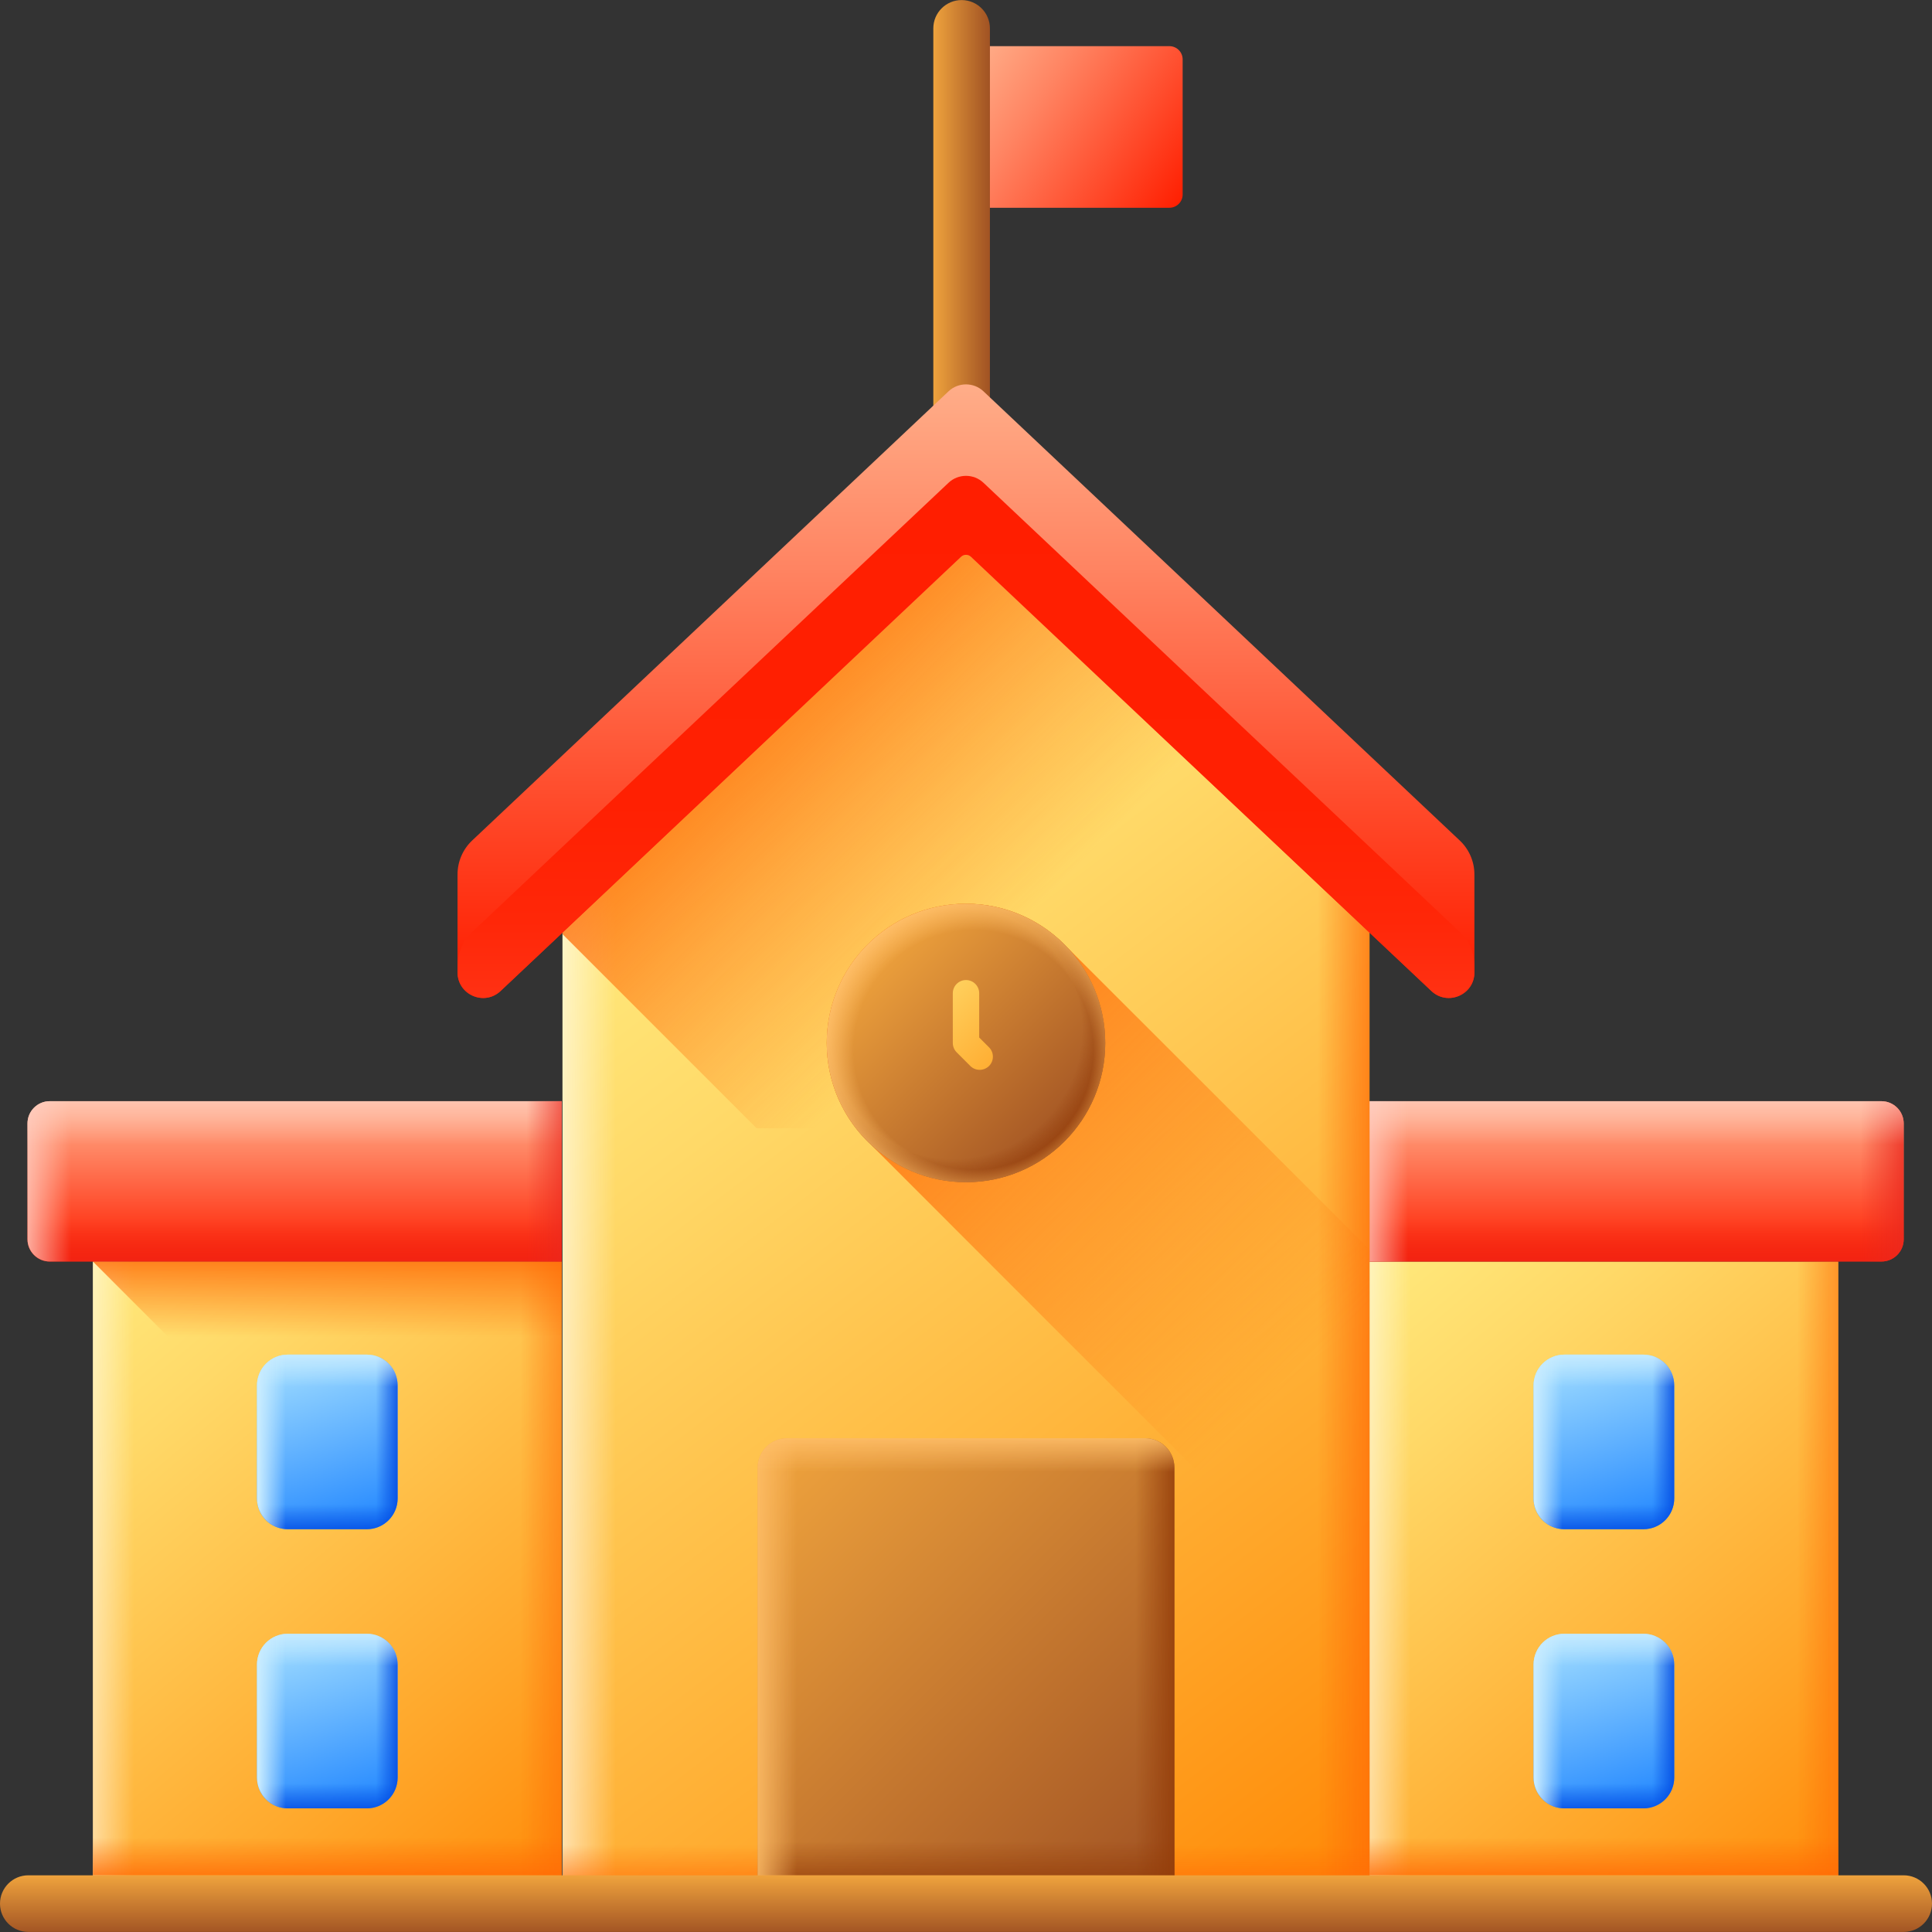 <svg width="82" height="82" viewBox="0 0 82 82" fill="none" xmlns="http://www.w3.org/2000/svg">
<rect x="0" y="0" width="82" height="82" fill="#333333" stroke="none"/>
<g clip-path="url(#clip0_37_536)">
<path d="M49.632 8.818H40.814V1.959H49.632C49.943 1.959 50.195 2.21 50.195 2.521V8.256C50.195 8.567 49.943 8.818 49.632 8.818Z" fill="url(#paint0_linear_37_536)"/>
<path d="M40.814 21.317C40.151 21.317 39.613 20.779 39.613 20.116V1.204C39.613 0.541 40.151 0.003 40.814 0.003C41.477 0.003 42.015 0.541 42.015 1.204V20.116C42.015 20.779 41.477 21.317 40.814 21.317Z" fill="url(#paint1_linear_37_536)"/>
<path d="M3.943 53.543H23.839V80.796H3.943V53.543Z" fill="url(#paint2_linear_37_536)"/>
<path d="M3.943 53.543H6.142V80.796H3.943V53.543Z" fill="url(#paint3_linear_37_536)"/>
<path d="M21.64 53.543H23.839V80.796H21.64V53.543Z" fill="url(#paint4_linear_37_536)"/>
<path d="M3.943 77.69H23.839V79.594H3.943V77.69Z" fill="url(#paint5_linear_37_536)"/>
<path d="M3.943 53.543L7.514 57.115H23.841V53.543H3.943Z" fill="url(#paint6_linear_37_536)"/>
<path d="M2.114 53.543H23.841V46.738H2.114C1.592 46.738 1.167 47.161 1.167 47.685V52.599C1.167 53.121 1.592 53.543 2.114 53.543Z" fill="url(#paint7_linear_37_536)"/>
<path d="M1.167 51.338V52.597C1.167 53.119 1.59 53.543 2.114 53.543H23.841V51.338H1.167Z" fill="url(#paint8_linear_37_536)"/>
<path d="M2.114 46.737H3.676V53.543H2.114C1.592 53.543 1.167 53.119 1.167 52.597V47.683C1.167 47.161 1.592 46.737 2.114 46.737Z" fill="url(#paint9_linear_37_536)"/>
<path d="M1.167 48.944V47.685C1.167 47.163 1.59 46.738 2.114 46.738H23.841V48.944H1.167Z" fill="url(#paint10_linear_37_536)"/>
<path d="M21.776 53.543H23.841V46.738H21.776V53.543Z" fill="url(#paint11_linear_37_536)"/>
<path d="M15.569 64.905H12.215C11.493 64.905 10.907 64.319 10.907 63.596V58.803C10.907 58.081 11.493 57.495 12.215 57.495H15.569C16.291 57.495 16.877 58.081 16.877 58.803V63.596C16.877 64.319 16.291 64.905 15.569 64.905Z" fill="url(#paint12_linear_37_536)"/>
<path d="M15.663 57.499V64.9C16.341 64.85 16.877 64.287 16.877 63.596V58.803C16.877 58.111 16.342 57.547 15.663 57.499Z" fill="url(#paint13_linear_37_536)"/>
<path d="M10.911 63.696C10.963 64.372 11.526 64.905 12.215 64.905H15.569C16.257 64.905 16.821 64.372 16.872 63.696H10.911Z" fill="url(#paint14_linear_37_536)"/>
<path d="M16.877 59.08V58.803C16.877 58.081 16.291 57.495 15.569 57.495H12.215C11.493 57.495 10.907 58.081 10.907 58.803V59.08H16.877Z" fill="url(#paint15_linear_37_536)"/>
<path d="M12.229 57.495H12.217C11.494 57.495 10.908 58.081 10.908 58.803V63.596C10.908 64.319 11.494 64.905 12.217 64.905H12.229V57.495Z" fill="url(#paint16_linear_37_536)"/>
<path d="M15.569 76.753H12.215C11.493 76.753 10.907 76.167 10.907 75.445V70.651C10.907 69.929 11.493 69.343 12.215 69.343H15.569C16.291 69.343 16.877 69.929 16.877 70.651V75.445C16.877 76.167 16.291 76.753 15.569 76.753Z" fill="url(#paint17_linear_37_536)"/>
<path d="M15.663 69.348V76.749C16.341 76.699 16.877 76.135 16.877 75.445V70.651C16.877 69.96 16.342 69.396 15.663 69.348Z" fill="url(#paint18_linear_37_536)"/>
<path d="M10.911 75.544C10.963 76.22 11.526 76.753 12.215 76.753H15.569C16.257 76.753 16.821 76.22 16.872 75.544H10.911Z" fill="url(#paint19_linear_37_536)"/>
<path d="M16.877 70.927V70.65C16.877 69.927 16.291 69.341 15.569 69.341H12.215C11.493 69.341 10.907 69.927 10.907 70.65V70.927H16.877Z" fill="url(#paint20_linear_37_536)"/>
<path d="M12.229 69.343H12.217C11.494 69.343 10.908 69.929 10.908 70.651V75.445C10.908 76.167 11.494 76.753 12.217 76.753H12.229V69.343Z" fill="url(#paint21_linear_37_536)"/>
<path d="M58.126 53.543H78.022V80.796H58.126V53.543Z" fill="url(#paint22_linear_37_536)"/>
<path d="M58.126 53.543H60.324V80.796H58.126V53.543Z" fill="url(#paint23_linear_37_536)"/>
<path d="M75.823 53.543H78.022V80.796H75.823V53.543Z" fill="url(#paint24_linear_37_536)"/>
<path d="M58.126 77.69H78.022V79.594H58.126V77.69Z" fill="url(#paint25_linear_37_536)"/>
<path d="M79.852 53.543H58.126V46.738H79.852C80.374 46.738 80.799 47.161 80.799 47.685V52.599C80.799 53.121 80.376 53.543 79.852 53.543Z" fill="url(#paint26_linear_37_536)"/>
<path d="M80.799 51.338V52.597C80.799 53.119 80.376 53.543 79.852 53.543H58.126V51.338H80.799Z" fill="url(#paint27_linear_37_536)"/>
<path d="M79.852 46.737H78.291V53.543H79.852C80.374 53.543 80.799 53.119 80.799 52.597V47.683C80.799 47.161 80.374 46.737 79.852 46.737Z" fill="url(#paint28_linear_37_536)"/>
<path d="M80.799 48.944V47.685C80.799 47.163 80.376 46.738 79.852 46.738H58.126V48.944H80.799Z" fill="url(#paint29_linear_37_536)"/>
<path d="M58.126 46.738H60.188V53.543H58.126V46.738Z" fill="url(#paint30_linear_37_536)"/>
<path d="M69.751 64.905H66.398C65.675 64.905 65.089 64.319 65.089 63.596V58.803C65.089 58.081 65.675 57.495 66.398 57.495H69.751C70.474 57.495 71.06 58.081 71.06 58.803V63.596C71.06 64.319 70.474 64.905 69.751 64.905Z" fill="url(#paint31_linear_37_536)"/>
<path d="M69.846 57.499V64.9C70.523 64.85 71.06 64.287 71.06 63.596V58.803C71.06 58.111 70.525 57.547 69.846 57.499Z" fill="url(#paint32_linear_37_536)"/>
<path d="M65.094 63.696C65.145 64.372 65.709 64.905 66.397 64.905H69.751C70.44 64.905 71.004 64.372 71.055 63.696H65.094Z" fill="url(#paint33_linear_37_536)"/>
<path d="M71.06 59.08V58.803C71.06 58.081 70.474 57.495 69.751 57.495H66.398C65.675 57.495 65.089 58.081 65.089 58.803V59.08H71.06Z" fill="url(#paint34_linear_37_536)"/>
<path d="M66.412 57.495H66.399C65.677 57.495 65.091 58.081 65.091 58.803V63.596C65.091 64.319 65.677 64.905 66.399 64.905H66.412V57.495Z" fill="url(#paint35_linear_37_536)"/>
<path d="M69.751 76.753H66.398C65.675 76.753 65.089 76.167 65.089 75.445V70.651C65.089 69.929 65.675 69.343 66.398 69.343H69.751C70.474 69.343 71.06 69.929 71.06 70.651V75.445C71.06 76.167 70.474 76.753 69.751 76.753Z" fill="url(#paint36_linear_37_536)"/>
<path d="M69.846 69.348V76.749C70.523 76.699 71.06 76.135 71.06 75.445V70.651C71.06 69.96 70.525 69.396 69.846 69.348Z" fill="url(#paint37_linear_37_536)"/>
<path d="M65.094 75.544C65.145 76.22 65.709 76.753 66.397 76.753H69.751C70.44 76.753 71.004 76.22 71.055 75.544H65.094Z" fill="url(#paint38_linear_37_536)"/>
<path d="M71.06 70.927V70.65C71.06 69.927 70.474 69.341 69.751 69.341H66.398C65.675 69.341 65.089 69.927 65.089 70.65V70.927H71.06Z" fill="url(#paint39_linear_37_536)"/>
<path d="M66.412 69.343H66.399C65.677 69.343 65.091 69.929 65.091 70.651V75.445C65.091 76.167 65.677 76.753 66.399 76.753H66.412V69.343Z" fill="url(#paint40_linear_37_536)"/>
<path d="M23.875 36.138V80.796H58.126V36.138L41 19.542L23.875 36.138Z" fill="url(#paint41_linear_37_536)"/>
<path d="M26.632 33.465L23.875 36.138V80.796H26.632V33.465Z" fill="url(#paint42_linear_37_536)"/>
<path d="M55.368 33.465L58.126 36.138V80.796H55.368V33.465Z" fill="url(#paint43_linear_37_536)"/>
<path d="M23.875 77.853H58.127V80.796H23.875V77.853Z" fill="url(#paint44_linear_37_536)"/>
<path d="M41 19.542L23.875 36.138V39.648L32.111 47.885H58.126V36.138L41 19.542Z" fill="url(#paint45_linear_37_536)"/>
<path d="M45.332 40.247C44.253 39.084 42.712 38.356 41 38.356C37.736 38.356 35.09 41.002 35.09 44.267C35.09 45.978 35.817 47.518 36.98 48.598C37.081 48.705 52.469 64.094 52.578 64.195C53.657 65.356 55.198 66.085 56.908 66.085C57.325 66.085 57.733 66.042 58.126 65.96V53.036C54.708 49.615 45.42 40.329 45.332 40.247Z" fill="url(#paint46_linear_37_536)"/>
<path d="M41 50.177C44.264 50.177 46.91 47.531 46.91 44.267C46.91 41.003 44.264 38.357 41 38.357C37.736 38.357 35.09 41.003 35.09 44.267C35.09 47.531 37.736 50.177 41 50.177Z" fill="url(#paint47_linear_37_536)"/>
<path d="M41 50.177C44.264 50.177 46.91 47.531 46.91 44.267C46.91 41.003 44.264 38.357 41 38.357C37.736 38.357 35.09 41.003 35.09 44.267C35.09 47.531 37.736 50.177 41 50.177Z" fill="url(#paint48_radial_37_536)"/>
<path d="M41 50.177C44.264 50.177 46.91 47.531 46.91 44.267C46.91 41.003 44.264 38.357 41 38.357C37.736 38.357 35.09 41.003 35.09 44.267C35.09 47.531 37.736 50.177 41 50.177Z" fill="url(#paint49_radial_37_536)"/>
<path d="M41.58 45.407C41.436 45.407 41.293 45.353 41.184 45.244L40.604 44.664C40.499 44.559 40.44 44.416 40.44 44.267V42.156C40.44 41.847 40.691 41.596 41 41.596C41.309 41.596 41.56 41.847 41.56 42.156V44.035L41.977 44.451C42.196 44.671 42.196 45.025 41.977 45.244C41.866 45.353 41.724 45.407 41.58 45.407Z" fill="url(#paint50_linear_37_536)"/>
<path d="M49.845 80.796H32.154V62.296C32.154 61.602 32.717 61.04 33.41 61.04H48.591C49.285 61.04 49.847 61.602 49.847 62.296V80.796H49.845Z" fill="url(#paint51_linear_37_536)"/>
<path d="M32.154 77.69H49.845V79.594H32.154V77.69Z" fill="url(#paint52_linear_37_536)"/>
<path d="M47.845 61.04H48.591C49.285 61.04 49.847 61.602 49.847 62.296V80.796H47.845V61.04Z" fill="url(#paint53_linear_37_536)"/>
<path d="M34.155 61.04H33.409C32.715 61.04 32.153 61.602 32.153 62.296V80.796H34.155V61.04Z" fill="url(#paint54_linear_37_536)"/>
<path d="M49.845 62.778V62.296C49.845 61.602 49.283 61.04 48.59 61.04H33.409C32.715 61.04 32.153 61.602 32.153 62.296V62.778H49.845Z" fill="url(#paint55_linear_37_536)"/>
<path d="M40.257 16.61L20.04 35.673C19.645 36.046 19.419 36.567 19.419 37.113V41.272C19.419 42.222 20.555 42.714 21.246 42.06L40.787 23.633C40.906 23.52 41.091 23.52 41.21 23.633L60.751 42.06C61.442 42.712 62.578 42.222 62.578 41.272V37.113C62.578 36.569 62.354 36.048 61.956 35.673L41.743 16.61C41.327 16.216 40.673 16.216 40.257 16.61Z" fill="url(#paint56_linear_37_536)"/>
<path d="M61.958 39.557L41.743 20.492C41.327 20.098 40.673 20.098 40.257 20.492L20.04 39.557C19.645 39.93 19.421 40.451 19.421 40.995V41.271C19.421 42.222 20.556 42.712 21.248 42.06L40.789 23.633C40.907 23.52 41.093 23.52 41.211 23.633L60.752 42.06C61.444 42.712 62.579 42.222 62.579 41.271V40.995C62.579 40.451 62.355 39.929 61.958 39.557Z" fill="url(#paint57_linear_37_536)"/>
<path d="M80.799 81.997H1.201C0.538 81.997 0 81.459 0 80.796C0 80.133 0.538 79.594 1.201 79.594H80.799C81.462 79.594 82 80.133 82 80.796C82 81.459 81.462 81.997 80.799 81.997Z" fill="url(#paint58_linear_37_536)"/>
</g>
<defs>
<linearGradient id="paint0_linear_37_536" x1="40.964" y1="2.405" x2="50.178" y2="8.729" gradientUnits="userSpaceOnUse">
<stop stop-color="#FFB18C"/>
<stop offset="0.325" stop-color="#FF8462"/>
<stop offset="1" stop-color="#FF1E00"/>
</linearGradient>
<linearGradient id="paint1_linear_37_536" x1="39.613" y1="10.66" x2="42.016" y2="10.66" gradientUnits="userSpaceOnUse">
<stop stop-color="#EFA33D"/>
<stop offset="1" stop-color="#A05223"/>
</linearGradient>
<linearGradient id="paint2_linear_37_536" x1="2.063" y1="53.138" x2="25.125" y2="80.494" gradientUnits="userSpaceOnUse">
<stop stop-color="#FFED81"/>
<stop offset="0.235" stop-color="#FFD968"/>
<stop offset="0.73" stop-color="#FFA629"/>
<stop offset="1" stop-color="#FF8804"/>
</linearGradient>
<linearGradient id="paint3_linear_37_536" x1="2.436" y1="67.169" x2="5.694" y2="67.169" gradientUnits="userSpaceOnUse">
<stop offset="2.50401e-06" stop-color="#FFFCF0"/>
<stop offset="1" stop-color="#FFFCF0" stop-opacity="0"/>
</linearGradient>
<linearGradient id="paint4_linear_37_536" x1="25.348" y1="67.169" x2="22.09" y2="67.169" gradientUnits="userSpaceOnUse">
<stop offset="1.87801e-06" stop-color="#FF6B06"/>
<stop offset="1" stop-color="#FF6B06" stop-opacity="0"/>
</linearGradient>
<linearGradient id="paint5_linear_37_536" x1="13.892" y1="80.048" x2="13.892" y2="78.002" gradientUnits="userSpaceOnUse">
<stop offset="1.87801e-06" stop-color="#FF6B06"/>
<stop offset="1" stop-color="#FF6B06" stop-opacity="0"/>
</linearGradient>
<linearGradient id="paint6_linear_37_536" x1="13.892" y1="52.756" x2="13.892" y2="56.757" gradientUnits="userSpaceOnUse">
<stop offset="1.87801e-06" stop-color="#FF6B06"/>
<stop offset="0.012" stop-color="#FF6B06" stop-opacity="0.988"/>
<stop offset="1" stop-color="#FF6B06" stop-opacity="0"/>
</linearGradient>
<linearGradient id="paint7_linear_37_536" x1="12.504" y1="46.64" x2="12.504" y2="53.401" gradientUnits="userSpaceOnUse">
<stop stop-color="#FFB18C"/>
<stop offset="0.325" stop-color="#FF8462"/>
<stop offset="1" stop-color="#FF1E00"/>
</linearGradient>
<linearGradient id="paint8_linear_37_536" x1="12.504" y1="54.568" x2="12.504" y2="51.778" gradientUnits="userSpaceOnUse">
<stop offset="2.26926e-06" stop-color="#EB281E"/>
<stop offset="1" stop-color="#EB281E" stop-opacity="0"/>
</linearGradient>
<linearGradient id="paint9_linear_37_536" x1="0.677" y1="50.141" x2="3.008" y2="50.141" gradientUnits="userSpaceOnUse">
<stop offset="1.7215e-06" stop-color="#FFCFC2"/>
<stop offset="1" stop-color="#FFCFC2" stop-opacity="0"/>
</linearGradient>
<linearGradient id="paint10_linear_37_536" x1="12.504" y1="45.795" x2="12.504" y2="48.585" gradientUnits="userSpaceOnUse">
<stop offset="1.7215e-06" stop-color="#FFCFC2"/>
<stop offset="1" stop-color="#FFCFC2" stop-opacity="0"/>
</linearGradient>
<linearGradient id="paint11_linear_37_536" x1="24.64" y1="50.141" x2="22.352" y2="50.141" gradientUnits="userSpaceOnUse">
<stop offset="2.26926e-06" stop-color="#EB281E"/>
<stop offset="1" stop-color="#EB281E" stop-opacity="0"/>
</linearGradient>
<linearGradient id="paint12_linear_37_536" x1="12.764" y1="57.35" x2="15.14" y2="65.457" gradientUnits="userSpaceOnUse">
<stop stop-color="#A1DDFF"/>
<stop offset="1" stop-color="#1C83FF"/>
</linearGradient>
<linearGradient id="paint13_linear_37_536" x1="17.078" y1="61.199" x2="15.948" y2="61.199" gradientUnits="userSpaceOnUse">
<stop offset="2.11276e-06" stop-color="#0047E0"/>
<stop offset="1" stop-color="#0047E0" stop-opacity="0"/>
</linearGradient>
<linearGradient id="paint14_linear_37_536" x1="13.892" y1="65.291" x2="13.892" y2="63.852" gradientUnits="userSpaceOnUse">
<stop offset="2.11276e-06" stop-color="#0047E0"/>
<stop offset="1" stop-color="#0047E0" stop-opacity="0"/>
</linearGradient>
<linearGradient id="paint15_linear_37_536" x1="13.892" y1="57.331" x2="13.892" y2="58.862" gradientUnits="userSpaceOnUse">
<stop offset="1.37427e-06" stop-color="#C9ECFF"/>
<stop offset="1" stop-color="#C9ECFF" stop-opacity="0"/>
</linearGradient>
<linearGradient id="paint16_linear_37_536" x1="10.961" y1="61.199" x2="12.132" y2="61.199" gradientUnits="userSpaceOnUse">
<stop offset="1.37427e-06" stop-color="#C9ECFF"/>
<stop offset="1" stop-color="#C9ECFF" stop-opacity="0"/>
</linearGradient>
<linearGradient id="paint17_linear_37_536" x1="12.764" y1="69.198" x2="15.14" y2="77.306" gradientUnits="userSpaceOnUse">
<stop stop-color="#A1DDFF"/>
<stop offset="1" stop-color="#1C83FF"/>
</linearGradient>
<linearGradient id="paint18_linear_37_536" x1="17.078" y1="73.048" x2="15.948" y2="73.048" gradientUnits="userSpaceOnUse">
<stop offset="2.11276e-06" stop-color="#0047E0"/>
<stop offset="1" stop-color="#0047E0" stop-opacity="0"/>
</linearGradient>
<linearGradient id="paint19_linear_37_536" x1="13.892" y1="77.139" x2="13.892" y2="75.701" gradientUnits="userSpaceOnUse">
<stop offset="2.11276e-06" stop-color="#0047E0"/>
<stop offset="1" stop-color="#0047E0" stop-opacity="0"/>
</linearGradient>
<linearGradient id="paint20_linear_37_536" x1="13.892" y1="69.18" x2="13.892" y2="70.71" gradientUnits="userSpaceOnUse">
<stop offset="1.37427e-06" stop-color="#C9ECFF"/>
<stop offset="1" stop-color="#C9ECFF" stop-opacity="0"/>
</linearGradient>
<linearGradient id="paint21_linear_37_536" x1="10.961" y1="73.048" x2="12.132" y2="73.048" gradientUnits="userSpaceOnUse">
<stop offset="1.37427e-06" stop-color="#C9ECFF"/>
<stop offset="1" stop-color="#C9ECFF" stop-opacity="0"/>
</linearGradient>
<linearGradient id="paint22_linear_37_536" x1="56.245" y1="53.138" x2="79.308" y2="80.494" gradientUnits="userSpaceOnUse">
<stop stop-color="#FFED81"/>
<stop offset="0.235" stop-color="#FFD968"/>
<stop offset="0.73" stop-color="#FFA629"/>
<stop offset="1" stop-color="#FF8804"/>
</linearGradient>
<linearGradient id="paint23_linear_37_536" x1="56.618" y1="67.169" x2="59.877" y2="67.169" gradientUnits="userSpaceOnUse">
<stop offset="2.50401e-06" stop-color="#FFFCF0"/>
<stop offset="1" stop-color="#FFFCF0" stop-opacity="0"/>
</linearGradient>
<linearGradient id="paint24_linear_37_536" x1="79.531" y1="67.169" x2="76.272" y2="67.169" gradientUnits="userSpaceOnUse">
<stop offset="1.87801e-06" stop-color="#FF6B06"/>
<stop offset="1" stop-color="#FF6B06" stop-opacity="0"/>
</linearGradient>
<linearGradient id="paint25_linear_37_536" x1="68.075" y1="80.048" x2="68.075" y2="78.002" gradientUnits="userSpaceOnUse">
<stop offset="1.87801e-06" stop-color="#FF6B06"/>
<stop offset="1" stop-color="#FF6B06" stop-opacity="0"/>
</linearGradient>
<linearGradient id="paint26_linear_37_536" x1="69.463" y1="46.64" x2="69.463" y2="53.401" gradientUnits="userSpaceOnUse">
<stop stop-color="#FFB18C"/>
<stop offset="0.325" stop-color="#FF8462"/>
<stop offset="1" stop-color="#FF1E00"/>
</linearGradient>
<linearGradient id="paint27_linear_37_536" x1="69.463" y1="54.568" x2="69.463" y2="51.778" gradientUnits="userSpaceOnUse">
<stop offset="2.26926e-06" stop-color="#EB281E"/>
<stop offset="1" stop-color="#EB281E" stop-opacity="0"/>
</linearGradient>
<linearGradient id="paint28_linear_37_536" x1="81.29" y1="50.141" x2="78.959" y2="50.141" gradientUnits="userSpaceOnUse">
<stop offset="2.26926e-06" stop-color="#EB281E"/>
<stop offset="1" stop-color="#EB281E" stop-opacity="0"/>
</linearGradient>
<linearGradient id="paint29_linear_37_536" x1="69.463" y1="45.795" x2="69.463" y2="48.585" gradientUnits="userSpaceOnUse">
<stop offset="1.7215e-06" stop-color="#FFCFC2"/>
<stop offset="1" stop-color="#FFCFC2" stop-opacity="0"/>
</linearGradient>
<linearGradient id="paint30_linear_37_536" x1="57.477" y1="50.141" x2="59.765" y2="50.141" gradientUnits="userSpaceOnUse">
<stop offset="1.7215e-06" stop-color="#FFCFC2"/>
<stop offset="1" stop-color="#FFCFC2" stop-opacity="0"/>
</linearGradient>
<linearGradient id="paint31_linear_37_536" x1="66.947" y1="57.35" x2="69.322" y2="65.457" gradientUnits="userSpaceOnUse">
<stop stop-color="#A1DDFF"/>
<stop offset="1" stop-color="#1C83FF"/>
</linearGradient>
<linearGradient id="paint32_linear_37_536" x1="71.26" y1="61.199" x2="70.131" y2="61.199" gradientUnits="userSpaceOnUse">
<stop offset="2.11276e-06" stop-color="#0047E0"/>
<stop offset="1" stop-color="#0047E0" stop-opacity="0"/>
</linearGradient>
<linearGradient id="paint33_linear_37_536" x1="68.075" y1="65.291" x2="68.075" y2="63.852" gradientUnits="userSpaceOnUse">
<stop offset="2.11276e-06" stop-color="#0047E0"/>
<stop offset="1" stop-color="#0047E0" stop-opacity="0"/>
</linearGradient>
<linearGradient id="paint34_linear_37_536" x1="68.075" y1="57.331" x2="68.075" y2="58.862" gradientUnits="userSpaceOnUse">
<stop offset="1.37427e-06" stop-color="#C9ECFF"/>
<stop offset="1" stop-color="#C9ECFF" stop-opacity="0"/>
</linearGradient>
<linearGradient id="paint35_linear_37_536" x1="65.144" y1="61.199" x2="66.315" y2="61.199" gradientUnits="userSpaceOnUse">
<stop offset="1.37427e-06" stop-color="#C9ECFF"/>
<stop offset="1" stop-color="#C9ECFF" stop-opacity="0"/>
</linearGradient>
<linearGradient id="paint36_linear_37_536" x1="66.947" y1="69.198" x2="69.322" y2="77.306" gradientUnits="userSpaceOnUse">
<stop stop-color="#A1DDFF"/>
<stop offset="1" stop-color="#1C83FF"/>
</linearGradient>
<linearGradient id="paint37_linear_37_536" x1="71.26" y1="73.048" x2="70.131" y2="73.048" gradientUnits="userSpaceOnUse">
<stop offset="2.11276e-06" stop-color="#0047E0"/>
<stop offset="1" stop-color="#0047E0" stop-opacity="0"/>
</linearGradient>
<linearGradient id="paint38_linear_37_536" x1="68.075" y1="77.139" x2="68.075" y2="75.701" gradientUnits="userSpaceOnUse">
<stop offset="2.11276e-06" stop-color="#0047E0"/>
<stop offset="1" stop-color="#0047E0" stop-opacity="0"/>
</linearGradient>
<linearGradient id="paint39_linear_37_536" x1="68.075" y1="69.18" x2="68.075" y2="70.71" gradientUnits="userSpaceOnUse">
<stop offset="1.37427e-06" stop-color="#C9ECFF"/>
<stop offset="1" stop-color="#C9ECFF" stop-opacity="0"/>
</linearGradient>
<linearGradient id="paint40_linear_37_536" x1="65.144" y1="73.048" x2="66.315" y2="73.048" gradientUnits="userSpaceOnUse">
<stop offset="1.37427e-06" stop-color="#C9ECFF"/>
<stop offset="1" stop-color="#C9ECFF" stop-opacity="0"/>
</linearGradient>
<linearGradient id="paint41_linear_37_536" x1="23.968" y1="36.165" x2="58.071" y2="80.818" gradientUnits="userSpaceOnUse">
<stop stop-color="#FFED81"/>
<stop offset="0.235" stop-color="#FFD968"/>
<stop offset="0.73" stop-color="#FFA629"/>
<stop offset="1" stop-color="#FF8804"/>
</linearGradient>
<linearGradient id="paint42_linear_37_536" x1="22.543" y1="57.13" x2="26.131" y2="57.13" gradientUnits="userSpaceOnUse">
<stop offset="2.50401e-06" stop-color="#FFFCF0"/>
<stop offset="1" stop-color="#FFFCF0" stop-opacity="0"/>
</linearGradient>
<linearGradient id="paint43_linear_37_536" x1="59.069" y1="57.13" x2="55.92" y2="57.13" gradientUnits="userSpaceOnUse">
<stop offset="1.87801e-06" stop-color="#FF6B06"/>
<stop offset="1" stop-color="#FF6B06" stop-opacity="0"/>
</linearGradient>
<linearGradient id="paint44_linear_37_536" x1="41" y1="80.825" x2="41" y2="78.302" gradientUnits="userSpaceOnUse">
<stop offset="1.87801e-06" stop-color="#FF6B06"/>
<stop offset="1" stop-color="#FF6B06" stop-opacity="0"/>
</linearGradient>
<linearGradient id="paint45_linear_37_536" x1="30.189" y1="27.083" x2="42.807" y2="39.701" gradientUnits="userSpaceOnUse">
<stop offset="1.87801e-06" stop-color="#FF6B06"/>
<stop offset="0.012" stop-color="#FF6B06" stop-opacity="0.988"/>
<stop offset="1" stop-color="#FF6B06" stop-opacity="0"/>
</linearGradient>
<linearGradient id="paint46_linear_37_536" x1="36.34" y1="39.606" x2="55.069" y2="58.335" gradientUnits="userSpaceOnUse">
<stop offset="1.87801e-06" stop-color="#FF6B06"/>
<stop offset="0.012" stop-color="#FF6B06" stop-opacity="0.988"/>
<stop offset="1" stop-color="#FF6B06" stop-opacity="0"/>
</linearGradient>
<linearGradient id="paint47_linear_37_536" x1="37.054" y1="40.321" x2="45.335" y2="48.602" gradientUnits="userSpaceOnUse">
<stop stop-color="#EFA33D"/>
<stop offset="1" stop-color="#A05223"/>
</linearGradient>
<radialGradient id="paint48_radial_37_536" cx="0" cy="0" r="1" gradientUnits="userSpaceOnUse" gradientTransform="translate(40.584 43.849) rotate(45) scale(6.636 6.805)">
<stop offset="0.794" stop-color="#943D09" stop-opacity="0"/>
<stop offset="1" stop-color="#943D09"/>
</radialGradient>
<radialGradient id="paint49_radial_37_536" cx="0" cy="0" r="1" gradientUnits="userSpaceOnUse" gradientTransform="translate(41.318 44.562) scale(6.396)">
<stop offset="0.794" stop-color="#FFBF69" stop-opacity="0"/>
<stop offset="1" stop-color="#FFBF69"/>
</radialGradient>
<linearGradient id="paint50_linear_37_536" x1="37.52" y1="39.731" x2="45.217" y2="47.428" gradientUnits="userSpaceOnUse">
<stop stop-color="#FFED81"/>
<stop offset="0.235" stop-color="#FFD968"/>
<stop offset="0.73" stop-color="#FFA629"/>
<stop offset="1" stop-color="#FF8804"/>
</linearGradient>
<linearGradient id="paint51_linear_37_536" x1="31.968" y1="62.253" x2="49.783" y2="80.069" gradientUnits="userSpaceOnUse">
<stop stop-color="#EFA33D"/>
<stop offset="1" stop-color="#A05223"/>
</linearGradient>
<linearGradient id="paint52_linear_37_536" x1="41" y1="80.431" x2="41" y2="78.15" gradientUnits="userSpaceOnUse">
<stop offset="2.66051e-06" stop-color="#943D09"/>
<stop offset="1" stop-color="#943D09" stop-opacity="0"/>
</linearGradient>
<linearGradient id="paint53_linear_37_536" x1="50.168" y1="70.918" x2="48.178" y2="70.918" gradientUnits="userSpaceOnUse">
<stop offset="2.66051e-06" stop-color="#943D09"/>
<stop offset="1" stop-color="#943D09" stop-opacity="0"/>
</linearGradient>
<linearGradient id="paint54_linear_37_536" x1="31.825" y1="70.918" x2="33.815" y2="70.918" gradientUnits="userSpaceOnUse">
<stop stop-color="#FFBF69"/>
<stop offset="1" stop-color="#FFBF69" stop-opacity="0"/>
</linearGradient>
<linearGradient id="paint55_linear_37_536" x1="41" y1="60.822" x2="41" y2="62.467" gradientUnits="userSpaceOnUse">
<stop stop-color="#FFBF69"/>
<stop offset="1" stop-color="#FFBF69" stop-opacity="0"/>
</linearGradient>
<linearGradient id="paint56_linear_37_536" x1="41" y1="15.582" x2="41" y2="41.731" gradientUnits="userSpaceOnUse">
<stop stop-color="#FFB18C"/>
<stop offset="0.325" stop-color="#FF8462"/>
<stop offset="1" stop-color="#FF1E00"/>
</linearGradient>
<linearGradient id="paint57_linear_37_536" x1="41" y1="20.025" x2="41" y2="53.717" gradientUnits="userSpaceOnUse">
<stop offset="3.9125e-07" stop-color="#FF1E00"/>
<stop offset="0.416" stop-color="#FF2002"/>
<stop offset="0.566" stop-color="#FF2708"/>
<stop offset="0.673" stop-color="#FF3214"/>
<stop offset="0.759" stop-color="#FF4324"/>
<stop offset="0.834" stop-color="#FF5939"/>
<stop offset="0.899" stop-color="#FF7552"/>
<stop offset="0.957" stop-color="#FF9470"/>
<stop offset="1" stop-color="#FFB18C"/>
</linearGradient>
<linearGradient id="paint58_linear_37_536" x1="41" y1="79.598" x2="41" y2="82.111" gradientUnits="userSpaceOnUse">
<stop stop-color="#EFA33D"/>
<stop offset="1" stop-color="#A05223"/>
</linearGradient>
<clipPath id="clip0_37_536">
<rect width="82" height="82" fill="white"/>
</clipPath>
</defs>
</svg>
